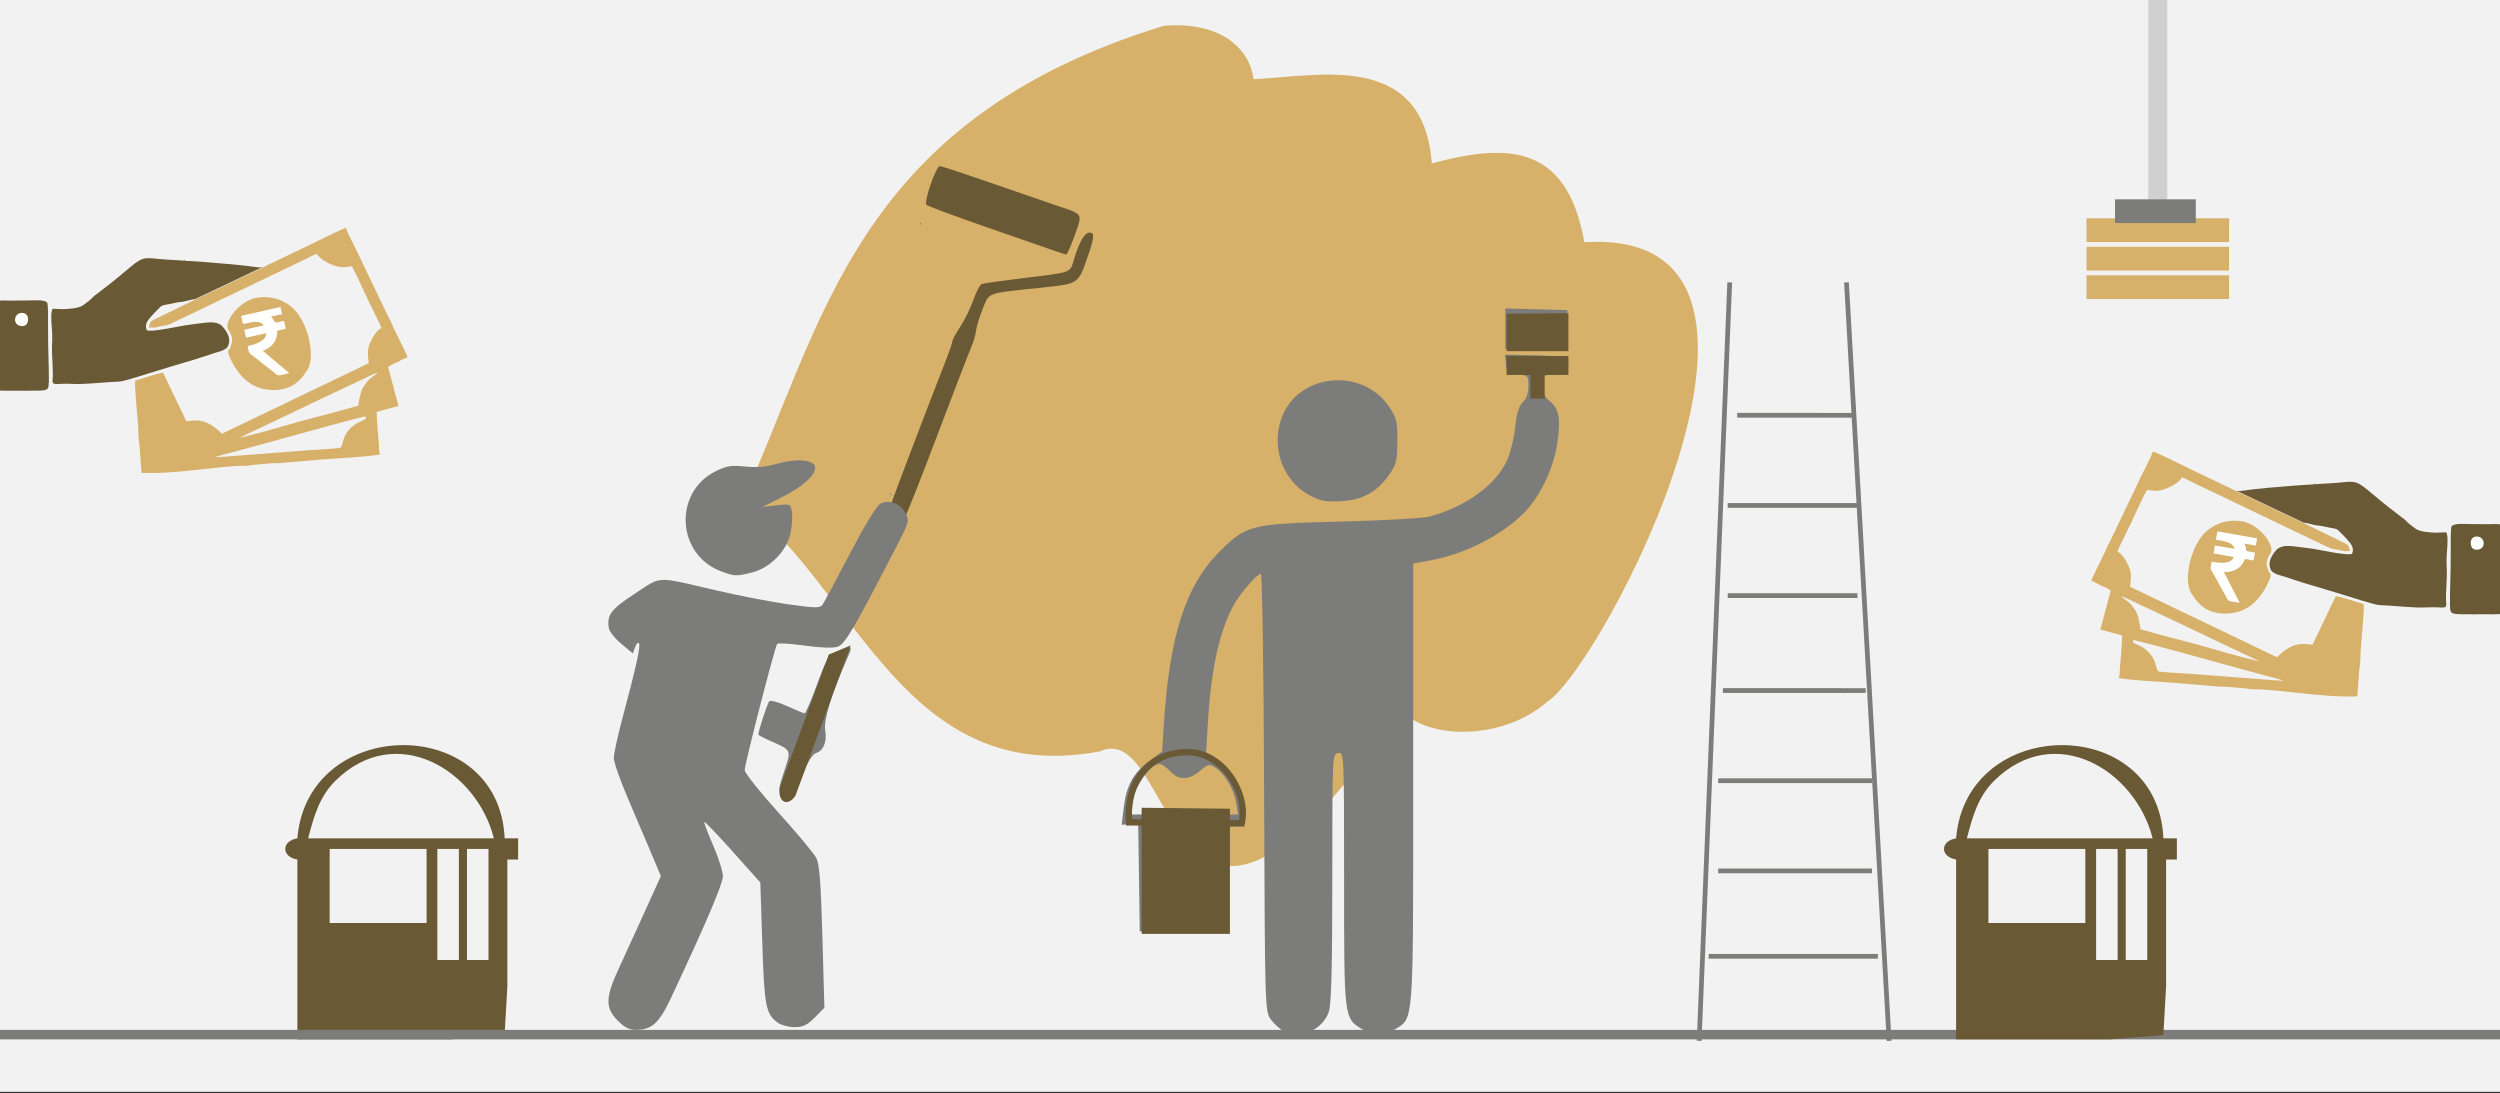 <svg width="526" height="230" xmlns="http://www.w3.org/2000/svg" xmlns:xlink="http://www.w3.org/1999/xlink" overflow="hidden"><rect width="100%" height="100%" fill="#333333" stroke="none"/><defs><clipPath id="clip0"><rect x="0" y="0" width="526" height="230"/></clipPath><clipPath id="clip1"><rect x="156" y="4" width="202" height="179"/></clipPath><clipPath id="clip2"><rect x="156" y="4" width="202" height="179"/></clipPath><clipPath id="clip3"><rect x="156" y="4" width="202" height="179"/></clipPath></defs><g clip-path="url(#clip0)"><rect x="0" y="0" width="526" height="229.667" fill="#FFFFFF"/><rect x="0" y="0" width="526" height="229.667" fill="#F2F2F2"/><g clip-path="url(#clip1)"><g clip-path="url(#clip2)"><g clip-path="url(#clip3)"><path d="M429.203 622.448C446.38 584.574 452.848 542.313 517.422 522.323 528.041 521.296 535.357 526.07 536.328 533.528 549.428 533.011 571.908 527.283 573.69 551.237 588.467 547.309 601.934 546.378 605.644 567.835 658.023 564.557 609.224 657.339 597.943 664.457 587.869 673.327 571.327 672.126 567.134 665.859 517.689 739.086 520.563 667.296 504.119 674.96 463.434 682.595 453.321 641.32 429.203 622.448Z" fill="#D7B169" transform="matrix(1.004 0 0 1 -274.73 -516.868)"/></g></g></g><path d="M62.565 176.387C59.163 176.944 59.163 180.282 62.565 180.84L62.565 218.682 94.851 218.682 106.164 217.79 106.746 207.553 106.746 180.84 109.013 180.84 109.013 176.387 106.181 176.387C105.01 150.025 64.72 150.443 62.565 176.387M103.914 176.387 64.83 176.387C66.013 171.907 67.14 167.645 70.599 164.246 83.37 151.699 100.317 162.05 103.914 176.387M89.754 178.612 89.754 194.196 69.362 194.196 69.362 178.612 89.754 178.612M96.551 178.612 96.551 201.987 92.019 201.987 92.019 178.612 96.551 178.612M102.781 178.612 102.781 201.987 98.251 201.987 98.251 178.612 102.781 178.612" fill="#695934" fill-rule="evenodd"/><path d="M361.5 183.234 393.867 183.235" stroke="#7C7C7B" stroke-miterlimit="8" fill-rule="evenodd"/><path d="M361.5 164.262 393.867 164.262" stroke="#7C7C7B" stroke-miterlimit="8" fill-rule="evenodd"/><path d="M362.5 145.289 392.541 145.29" stroke="#7C7C7B" stroke-miterlimit="8" fill-rule="evenodd"/><path d="M0 0 27.27 0" stroke="#7C7C7B" stroke-width="0.999" stroke-miterlimit="8" fill-rule="evenodd" transform="matrix(-1.001 0 0 1 390.81 125.318)"/><path d="M363.5 106.346 390.81 106.346" stroke="#7C7C7B" stroke-miterlimit="8" fill-rule="evenodd"/><path d="M365.5 87.373 390.14 87.374" stroke="#7C7C7B" stroke-miterlimit="8" fill-rule="evenodd"/><path d="M0 0 6.425 159.58" stroke="#7C7C7B" stroke-width="0.999" stroke-miterlimit="8" fill-rule="evenodd" transform="matrix(-1.001 0 0 1 363.935 59.414)"/><path d="M388.5 59.414 397.473 218.994" stroke="#7C7C7B" stroke-miterlimit="8" fill-rule="evenodd"/><path d="M359.5 201.208 395.104 201.209" stroke="#7C7C7B" stroke-miterlimit="8" fill-rule="evenodd"/><path d="M0 217.685 526 217.685" stroke="#7C7C7B" stroke-width="2" stroke-miterlimit="8" fill="none" fill-rule="evenodd"/><rect x="452" y="0" width="4" height="47.931" fill="#D0D0D0"/><rect x="439" y="45.933" width="30" height="4.993" fill="#D7B169"/><rect x="439" y="51.925" width="30" height="4.993" fill="#D7B169"/><rect x="445" y="41.939" width="17" height="4.993" fill="#7C7C7B"/><rect x="439" y="57.916" width="30" height="4.993" fill="#D7B169"/><path d="M442.014 123.165C442.593 123.394 443.685 123.922 444.097 124.252L441.917 132.452 446.504 133.703C446.466 135.951 446.198 138.302 446.028 140.57 445.988 141.12 446.033 141.806 445.885 142.346 445.744 142.855 445.837 142.185 445.69 142.601 446.536 143.026 456.546 143.586 458.294 143.728L466.971 144.467C468.259 144.424 469.637 144.6 470.945 144.704 471.44 144.741 471.966 144.787 472.471 144.837 472.863 144.876 473.754 145.042 474.017 145.038 477.004 144.989 480.523 145.48 483.514 145.793 487.658 146.226 491.928 146.678 495.952 146.513 496.092 145.88 496.225 142.637 496.32 141.653 496.399 140.839 496.525 140.022 496.594 139.204 496.663 138.383 496.619 137.651 496.68 136.811 496.779 135.469 497.5 127.721 497.317 127.116 496.302 126.77 492.28 125.491 491.455 125.426L486.544 135.661C483.522 135.118 481.859 135.814 479.768 137.612L479.071 138.285 448.156 123.449C448.419 121.513 448.499 120.524 447.825 119.037 447.331 117.945 446.566 116.646 445.514 116.029 445.857 115.065 446.606 113.67 447.064 112.732 447.594 111.645 448.082 110.588 448.608 109.517 449.364 107.973 450.982 104.286 451.701 103.097 452.617 103.033 453.54 103.727 456.045 102.687 457.076 102.259 458.507 101.416 459.104 100.449 459.674 100.626 460.726 101.2 461.297 101.473 462.036 101.828 462.737 102.161 463.462 102.516L485.123 112.883C486.578 113.574 488.005 114.269 489.453 114.961 490.568 115.493 490.632 115.47 491.918 115.659 492.286 115.715 493.097 115.947 493.258 115.964 493.26 115.964 494.443 115.929 494.474 115.923 494.513 115.778 494.47 115.97 494.397 115.716 494.045 114.504 494.137 114.7 492.731 113.978L484.544 109.991 470.061 103.128 470.061 103.128C469.815 103.011 469.556 102.858 469.221 102.695 466.502 101.389 463.814 100.145 461.133 98.829 459.394 97.975 454.531 95.596 452.994 94.967 452.634 96.04 451.23 98.711 450.647 99.912L444.171 113.428C444.07 113.635 443.987 113.805 443.888 114.013 443.779 114.237 443.701 114.456 443.531 114.601L443.37 115.044C443.197 115.667 440.332 121.186 439.981 122.196 440.272 122.311 441.908 122.993 441.93 123.234L442.014 123.165Z" fill="#D7B169" fill-rule="evenodd"/><path d="M484.679 109.966C485.665 110.056 486.887 110.506 487.37 110.538 488.365 110.605 489.359 110.859 490.338 111.056 490.893 111.168 491.624 111.204 491.988 111.589 492.658 112.299 493.41 112.959 493.966 113.651 494.503 114.319 495.449 115.158 494.869 116.528 493.864 116.959 488.36 115.739 486.874 115.507 485.53 115.298 484.18 115.137 482.835 114.971 481.42 114.798 480.36 114.773 479.372 115.354 478.793 115.695 477.816 117.064 477.591 118.035 477.442 118.673 477.521 119.265 477.72 119.74 477.965 120.331 478.211 120.409 478.921 120.771 479.223 120.926 480.101 121.147 480.543 121.287 482.339 121.862 484.014 122.463 485.874 122.997 488.338 123.71 490.732 124.44 493.178 125.194 494.4 125.572 499.679 127.269 500.546 127.306 503.121 127.414 505.644 127.676 508.21 127.801 509.521 127.864 510.585 127.782 511.825 127.763 512.461 127.753 513.119 127.815 513.742 127.826 514.207 127.834 514.782 127.834 514.699 127.078 514.568 126.184 514.672 124.276 514.716 123.328 514.773 122.025 514.871 120.706 514.798 119.466 514.725 118.239 514.756 116.931 514.868 115.67 514.956 114.72 515.088 112.654 514.697 112.01 514.527 111.968 513.088 112.086 512.674 112.077 511.447 112.048 509.181 111.944 508.229 111.232 507.496 110.682 506.744 110.176 506.161 109.512 505.95 109.272 505.702 109.131 505.423 108.926 504.92 108.549 504.469 108.17 503.971 107.801 502.224 106.503 499.988 104.628 498.307 103.213 495.318 100.699 495.093 101.385 490.825 101.645L487.721 101.837C487.588 101.846 487.302 101.881 487.188 101.877 486.749 101.862 487.008 101.984 486.904 101.65 486.787 102.076 486.572 101.916 485.94 101.954L482.585 102.184C478.893 102.49 475.158 102.754 471.496 103.291 470.944 103.371 470.595 103.277 470.226 103.102L470.226 103.102 484.679 109.966Z" fill="#695934" fill-rule="evenodd"/><path d="M477.795 120.657C477.378 120.508 477.409 120.424 477.264 120.056 476.829 118.944 476.749 118.298 477.221 117.29 477.686 116.297 478.469 116.031 477.344 113.928 476.291 111.958 473.841 109.99 471.641 109.67 468.95 109.276 466.637 109.923 464.671 111.408 462.742 112.866 461.606 115.328 460.91 117.673 460.547 118.895 460.27 120.897 460.346 122.119 460.385 122.767 460.462 123.347 460.644 123.919 460.879 124.659 461.041 124.786 461.456 125.429 462.618 127.234 464.43 128.975 467.772 129.097 472.731 129.277 475.601 126.213 477.369 122.302 478.176 120.515 477.332 120.688 477.795 120.657Z" fill="#D7B169" fill-rule="evenodd"/><path d="M524.678 129.241C525.213 129.243 525.951 129.237 526.386 129.117 526.987 128.955 527.008 128.333 527.073 127.663 527.194 126.447 527.101 125.237 527.058 124.084 526.97 121.692 527.211 119.266 527.145 116.89 527.126 116.208 527.031 115.803 527.162 115.082L527.1 114.933C526.901 113.974 527.242 112.011 527.005 110.984 526.786 110.024 524.873 110.306 523.439 110.291 522.087 110.279 520.77 110.26 519.423 110.256 518.382 110.255 516.419 110.055 515.803 110.72 515.565 111.692 515.652 113.885 515.637 114.938 515.619 116.327 515.63 117.596 515.618 118.959 515.594 121.689 515.44 124.412 515.471 127.117 515.4 127.153 515.5 127.57 515.507 127.687 515.542 128.254 515.397 128.919 516.375 129.135 517.347 129.348 523.034 129.194 524.591 129.254L524.678 129.241Z" fill="#695934" fill-rule="evenodd"/><path d="M448.804 134.665 448.747 135.131C449.209 135.5 450.177 135.79 450.771 136.177 454.292 138.472 453.239 141.11 454.321 141.301 455.149 141.446 459.291 141.658 460.578 141.753L479.191 143.181C479.536 143.117 479.329 143.325 479.449 142.916 479.454 142.942 479.468 143.016 479.472 143.032 479.545 143.232 479.49 143.091 479.547 143.195 479.847 143.218 480.148 143.255 480.376 143.18 479.223 142.763 477.732 142.431 476.498 142.097 475.184 141.739 473.848 141.382 472.535 141.026 469.171 140.114 449.358 134.578 448.804 134.665Z" fill="#F2F2F2" fill-rule="evenodd"/><path d="M450.344 132.392C452.378 132.952 454.394 133.542 456.455 134.083 458.568 134.638 460.658 135.141 462.745 135.733 466.799 136.883 471.118 138.163 475.233 139.134 475.178 139.076 475.177 139.069 475.068 138.993L473.473 138.223C465.663 134.58 457.867 130.752 450.023 127.119 448.891 126.595 447.47 125.835 446.299 125.439 446.383 125.593 446.311 125.505 446.455 125.658 446.684 125.902 447.907 126.531 448.6 127.481 448.805 127.764 448.973 128.059 449.188 128.314 449.614 128.818 449.787 129.494 449.946 130.194 450.094 130.84 450.324 131.708 450.344 132.392Z" fill="#F2F2F2" fill-rule="evenodd"/><path d="M466.226 113.563C467.7 113.822 469.793 113.982 470.142 115.476L466.013 114.764 465.716 116.446 469.995 117.211C469.344 118.738 467.048 118.502 465.329 118.199 465.291 118.598 465.16 118.434 465.545 118.516 465.097 118.491 465.45 118.471 465.255 118.596 465.023 119.908 464.987 119.478 465.771 120.88 466.126 121.509 466.499 122.137 466.826 122.782L467.887 124.676C469.113 126.704 468.126 126.321 471.209 126.824 471.147 126.593 470.964 126.285 470.841 126.048L467.904 120.366C469.3 120.448 470.806 119.938 471.631 118.871 472.758 117.417 471.525 117.469 474.154 117.932L474.451 116.249C472.254 115.862 472.706 116.124 472.498 115.205 472.423 114.881 472.337 114.681 472.274 114.379L474.626 114.793 474.899 113.273 466.537 111.801 466.226 113.563Z" fill="#FFFFFF" fill-rule="evenodd"/><path d="M520.993 112.889C520.241 112.938 519.717 113.548 519.862 114.533 519.978 115.295 520.443 115.788 521.394 115.635 523.189 115.344 522.848 112.771 520.993 112.889Z" fill="#FFFFFF" fill-rule="evenodd"/><path d="M2.167 29.675C2.776 29.8 3.942 30.131 4.404 30.384L3.684 38.838 8.413 39.275C8.766 41.495 8.911 43.857 9.137 46.12 9.194 46.668 9.357 47.337 9.305 47.894 9.255 48.419 9.23 47.744 9.158 48.179 10.063 48.451 20.004 47.266 21.748 47.103L30.41 46.326C31.669 46.061 33.055 45.996 34.359 45.871 34.853 45.821 35.378 45.776 35.883 45.737 36.275 45.708 37.181 45.717 37.439 45.667 40.367 45.101 43.913 44.974 46.909 44.763 51.06 44.471 55.337 44.177 59.266 43.316 59.293 42.668 58.861 39.452 58.784 38.466 58.72 37.651 58.702 36.824 58.627 36.007 58.553 35.187 58.383 34.473 58.297 33.635 58.161 32.296 57.525 24.54 57.239 23.976 56.182 23.811 52.004 23.249 51.182 23.328L48.129 34.26C45.063 34.249 43.548 35.223 41.805 37.356L41.236 38.14 8.256 28.889C8.179 26.937 8.086 25.949 7.165 24.602 6.49 23.612 5.512 22.465 4.37 22.04 4.54 21.032 5.034 19.528 5.322 18.524 5.654 17.362 5.951 16.236 6.282 15.09 6.757 13.439 7.708 9.527 8.209 8.231 9.099 8.009 10.127 8.533 12.409 7.074 13.349 6.474 14.61 5.396 15.029 4.34 15.62 4.415 16.755 4.798 17.364 4.967 18.152 5.189 18.899 5.396 19.674 5.62L42.776 12.073C44.327 12.501 45.851 12.938 47.396 13.369 48.584 13.7 48.643 13.665 49.941 13.629 50.312 13.62 51.15 13.709 51.311 13.697 51.313 13.697 52.47 13.457 52.5 13.446 52.513 13.296 52.504 13.493 52.389 13.255 51.832 12.123 51.956 12.3 50.448 11.833L41.705 9.326 26.27 5.078 26.27 5.078C26.008 5.006 25.727 4.899 25.369 4.798 22.468 3.982 19.608 3.223 16.744 2.392 14.884 1.853 9.69 0.353 8.068 0 7.901 1.119 6.984 3.993 6.619 5.278L2.597 19.711C2.534 19.933 2.482 20.114 2.421 20.336 2.353 20.576 2.314 20.805 2.172 20.977L2.09 21.442C2.029 22.085 0.17 28.017 0 29.073 0.306 29.136 2.034 29.524 2.097 29.757L2.167 29.675Z" fill="#D7B169" fill-rule="evenodd" transform="matrix(-0.986 0.174 0.174 0.985 80.706 46.517)"/><path d="M15.405 10.971C16.391 10.89 17.67 11.121 18.151 11.069 19.141 10.962 20.163 11.039 21.16 11.064 21.725 11.078 22.45 10.987 22.875 11.303 23.657 11.886 24.512 12.405 25.178 12.99 25.822 13.555 26.898 14.218 26.566 15.668 25.653 16.266 20.027 16.019 18.527 16.049 17.168 16.076 15.812 16.151 14.46 16.221 13.039 16.296 11.992 16.455 11.122 17.199 10.611 17.634 9.888 19.152 9.836 20.148 9.8 20.802 9.981 21.371 10.259 21.804 10.602 22.344 10.858 22.378 11.62 22.612 11.943 22.712 12.845 22.777 13.303 22.839 15.17 23.093 16.922 23.395 18.843 23.599 21.39 23.873 23.872 24.177 26.408 24.495 27.676 24.656 33.161 25.411 34.02 25.298 36.572 24.958 39.099 24.779 41.644 24.456 42.943 24.291 43.976 24.025 45.192 23.792 45.816 23.671 46.474 23.619 47.088 23.522 47.547 23.449 48.112 23.349 47.9 22.619 47.615 21.761 47.387 19.864 47.264 18.923 47.095 17.63 46.962 16.314 46.675 15.105 46.39 13.909 46.193 12.616 46.085 11.355 46.006 10.404 45.777 8.346 45.28 7.779 45.106 7.768 43.712 8.133 43.303 8.197 42.091 8.38 39.844 8.671 38.784 8.135 37.968 7.72 37.141 7.353 36.452 6.799 36.203 6.6 35.934 6.504 35.625 6.35 35.064 6.066 34.556 5.772 34.002 5.495 32.058 4.519 29.534 3.06 27.635 1.958 24.258 0 24.157 0.715 20.005 1.711L16.985 2.439C16.856 2.471 16.581 2.555 16.468 2.57 16.034 2.632 16.309 2.707 16.149 2.396 16.108 2.836 15.869 2.716 15.254 2.863L11.995 3.671C8.417 4.612 4.789 5.52 1.282 6.684 0.753 6.858 0.393 6.826 0 6.718L0 6.718 15.405 10.971Z" fill="#695934" fill-rule="evenodd" transform="matrix(-0.986 0.174 0.174 0.985 54.348 49.437)"/><path d="M17.268 9.82C16.832 9.745 16.848 9.657 16.642 9.32 16.021 8.299 15.83 7.677 16.119 6.603 16.403 5.544 17.128 5.146 15.656 3.271 14.278 1.513 11.527 0 9.308 0.066 6.593 0.145 4.432 1.183 2.756 2.986 1.112 4.757 0.422 7.379 0.144 9.808 0 11.075 0.076 13.095 0.362 14.285 0.514 14.916 0.69 15.475 0.967 16.006 1.327 16.694 1.509 16.791 2.029 17.352 3.485 18.929 5.569 20.329 8.877 19.87 13.785 19.187 16.076 15.671 17.135 11.514 17.619 9.614 16.818 9.93 17.268 9.82Z" fill="#D7B169" fill-rule="evenodd" transform="matrix(-0.986 0.174 0.174 0.985 63.27 60.94)"/><path d="M12.009 19.292C12.536 19.201 13.261 19.067 13.668 18.874 14.23 18.61 14.143 17.994 14.091 17.323 13.999 16.104 13.697 14.928 13.454 13.8 12.952 11.46 12.768 9.029 12.291 6.7 12.153 6.031 11.989 5.649 11.994 4.917L11.906 4.78C11.544 3.871 11.539 1.878 11.127 0.907 10.745 0 8.913 0.609 7.5 0.844 6.168 1.067 4.869 1.276 3.544 1.506 2.52 1.685 0.556 1.828 0.065 2.59 0 3.589 0.466 5.733 0.635 6.773 0.857 8.144 1.089 9.392 1.314 10.736 1.764 13.429 2.086 16.138 2.586 18.796 2.522 18.844 2.694 19.238 2.721 19.351 2.853 19.904 2.826 20.584 3.825 20.627 4.818 20.668 10.385 19.531 11.926 19.319L12.009 19.292Z" fill="#695934" fill-rule="evenodd" transform="matrix(-0.986 0.174 0.174 0.985 9.554 61.109)"/><path d="M0 0.181 0.025 0.65C0.543 0.934 1.545 1.051 2.196 1.33 6.057 2.98 5.481 5.76 6.578 5.76 7.417 5.76 11.527 5.25 12.809 5.121L31.362 3.299C31.69 3.177 31.522 3.417 31.57 2.993 31.579 3.018 31.606 3.088 31.613 3.104 31.719 3.288 31.64 3.159 31.715 3.252 32.013 3.222 32.316 3.206 32.527 3.093 31.321 2.882 29.796 2.814 28.525 2.699 27.17 2.574 25.795 2.454 24.442 2.332 20.975 2.017 0.529 0 0 0.181Z" fill="#F2F2F2" fill-rule="evenodd" transform="matrix(-0.986 0.174 0.174 0.985 76.907 87.437)"/><path d="M5.186 6.147C7.282 6.345 9.367 6.577 11.489 6.753 13.663 6.933 15.805 7.066 17.961 7.286 22.147 7.716 26.617 8.227 30.833 8.471 30.769 8.423 30.766 8.416 30.645 8.36L28.944 7.878C20.63 5.645 12.299 3.227 3.954 1.009 2.749 0.689 1.221 0.187 0 0 0.11 0.137 0.023 0.063 0.192 0.189 0.459 0.39 1.77 0.797 2.617 1.612 2.868 1.855 3.084 2.116 3.34 2.33 3.846 2.754 4.134 3.389 4.412 4.051 4.67 4.661 5.046 5.476 5.186 6.147Z" fill="#F2F2F2" fill-rule="evenodd" transform="matrix(-0.986 0.174 0.174 0.985 79.444 78.39)"/><path d="M51.125 68.193C52.586 67.865 54.579 67.208 55.477 68.452L51.392 69.383 51.768 71.05 56.011 70.109C56 71.769 53.789 72.435 52.087 72.817 52.205 73.199 52.021 73.099 52.408 73.026 51.986 73.175 52.304 73.021 52.171 73.211 52.464 74.512 52.265 74.129 53.53 75.121 54.1 75.565 54.687 76 55.237 76.47L56.947 77.809C58.861 79.208 57.803 79.235 60.841 78.513 60.695 78.324 60.407 78.109 60.203 77.938L55.299 73.826C56.619 73.364 57.812 72.314 58.162 71.011 58.64 69.236 57.522 69.758 60.127 69.174L59.752 67.507C57.575 67.996 58.093 68.064 57.547 67.295 57.352 67.025 57.196 66.873 57.021 66.619L59.351 66.096 59.016 64.588 50.732 66.448 51.125 68.193Z" fill="#FFFFFF" fill-rule="evenodd"/><path d="M1.141 0.438C0.41 0.616 0 1.308 0.315 2.253 0.561 2.984 1.104 3.388 2.012 3.073 3.727 2.475 2.945 0 1.141 0.438Z" fill="#FFFFFF" fill-rule="evenodd" transform="matrix(-0.986 0.174 0.174 0.985 5.799 65.21)"/><path d="M411.565 176.387C408.163 176.944 408.163 180.282 411.565 180.84L411.565 218.682 443.851 218.682 455.164 217.79 455.746 207.553 455.746 180.84 458.013 180.84 458.013 176.387 455.181 176.387C454.01 150.025 413.72 150.443 411.565 176.387M452.914 176.387 413.83 176.387C415.014 171.907 416.14 167.645 419.599 164.246 432.37 151.699 449.317 162.05 452.914 176.387M438.754 178.612 438.754 194.196 418.362 194.196 418.362 178.612 438.754 178.612M445.551 178.612 445.551 201.987 441.019 201.987 441.019 178.612 445.551 178.612M451.781 178.612 451.781 201.987 447.251 201.987 447.251 178.612 451.781 178.612" fill="#695934" fill-rule="evenodd"/><path d="M270.131 216.98C269.33 216.57 268.102 215.463 267.404 214.521 266.144 212.823 266.133 212.44 265.973 166.77 265.883 141.386 265.574 120.731 265.286 120.731 264.429 120.731 260.522 125.346 259.277 127.828 256.304 133.752 254.736 141.354 254.071 153.056L253.767 158.398 255.791 159.592C258.947 161.455 261.042 164.968 261.546 169.24 262.006 173.145 261.713 173.796 259.78 173.182 258.626 172.815 258.583 173.175 258.422 184.21L258.258 195.616 249.031 195.783 239.805 195.951 239.64 184.565 239.475 173.18 237.735 173.365 235.994 173.553 236.415 170.031C236.977 165.321 238.403 162.684 241.735 160.188L244.511 158.109 244.905 152.002C246.086 133.725 249.501 123.167 256.49 116.161 262.21 110.431 263.06 110.216 281.888 109.748 290.886 109.526 299.398 109.04 300.801 108.671 308.427 106.666 314.988 101.837 317.198 96.605 317.864 95.033 318.592 91.93 318.821 89.709 319.112 86.87 319.582 85.357 320.404 84.612 321.169 83.923 321.574 82.756 321.574 81.26 321.574 79.046 321.494 78.959 319.302 78.775 317.223 78.603 317.014 78.42 316.838 76.596L316.648 74.604 323.2 74.776C329.589 74.946 329.758 74.987 329.958 76.397 330.205 78.141 329.211 78.869 326.573 78.881 324.718 78.89 324.604 79.016 324.604 81.079 324.604 82.669 325.004 83.579 326.071 84.42 328 85.939 328.398 88.039 327.697 92.996 327.013 97.824 324.791 102.96 321.812 106.602 317.658 111.674 309.137 116.342 301.323 117.825L297.339 118.581 297.339 164.849C297.339 215.829 297.46 214.156 293.588 216.519 291.066 218.057 289.088 218.068 286.612 216.56 282.758 214.207 282.797 214.521 282.797 184.991 282.797 158.373 282.79 158.242 281.556 158.435 280.329 158.625 280.315 158.891 280.317 184.7 280.317 203.463 280.113 211.365 279.589 212.875 278.256 216.712 273.566 218.747 270.131 216.98ZM260.101 168.963C259.643 166.096 257.754 162.862 255.775 161.565 254.431 160.683 254.223 160.724 252.466 162.202 250.105 164.189 247.994 164.212 246.194 162.266 245.42 161.432 244.394 160.749 243.911 160.749 241.815 160.749 237.961 166.726 237.961 169.978L237.961 171.36 249.224 171.36 260.486 171.36ZM275.526 104.207C269.854 101.175 267.321 94.018 269.705 87.766 273.214 78.574 286.47 77.215 292.184 85.463 293.821 87.826 294.007 88.559 294.007 92.739 294.007 96.779 293.796 97.689 292.397 99.715 289.782 103.503 286.766 105.197 282.19 105.449 278.929 105.628 277.784 105.415 275.526 104.207ZM316.726 69.189 316.726 64.903 323.241 65.075 329.754 65.247 329.754 69.189 329.754 73.131 323.241 73.303 316.726 73.475Z" fill="#7C7C7B" fill-rule="evenodd"/><path d="M317.491 66.491 317.491 73.387 329.491 73.387 329.491 66.397Z" stroke="#695934" stroke-width="1" stroke-miterlimit="8" fill="#695934" fill-rule="evenodd"/><path d="M317.49 75.385 317.49 78.381 329.49 78.381 329.49 75.401Z" stroke="#695934" stroke-width="1" stroke-miterlimit="8" fill="#695934" fill-rule="evenodd"/><path d="M322.494 78.46 322.494 83.373 324.494 83.373 324.494 78.38Z" stroke="#695934" stroke-width="1" stroke-miterlimit="8" fill="#695934" fill-rule="evenodd"/><path d="M240.897 173.024 237.537 173.024C236.934 164.339 241.807 158.404 249.536 158.265 256.842 157.892 262.731 166.553 261.26 173.232L258.566 173.232" stroke="#695934" stroke-width="1.333" stroke-miterlimit="8" fill="none" fill-rule="evenodd"/><path d="M240.487 170.239 240.487 196.201 258.487 196.201 258.487 170.439Z" stroke="#695934" stroke-width="0.571" stroke-miterlimit="8" fill="#695934" fill-rule="evenodd"/><path d="M188.045 109.287 188.672 109.841 187.673 109.304ZM229.201 48.925C230.34 48.925 230.283 49.835 228.887 53.899 226.857 59.801 227.002 59.702 219.197 60.515 207.354 61.748 208.203 61.444 206.778 64.956 206.092 66.651 205.454 68.729 205.362 69.572 205.267 70.418 204.772 72.08 204.26 73.269 203.745 74.458 200.547 82.769 197.15 91.738 193.754 100.71 190.765 108.268 190.508 108.537 190.251 108.806 189.863 108.74 189.648 108.392 189.435 108.044 188.751 107.758 188.128 107.758 187.508 107.758 187 107.623 187 107.458 187 107.09 194.35 87.727 198.975 75.913 199.749 73.936 200.382 72.08 200.382 71.79 200.382 71.499 201.141 70.101 202.067 68.685 202.995 67.267 204.231 64.738 204.818 63.062 205.405 61.387 206.191 59.898 206.562 59.755 206.936 59.61 210.739 59.071 215.014 58.553 225.735 57.254 225.1 57.483 225.953 54.617 227.026 51.013 228.218 48.925 229.201 48.925ZM193.633 46.875 193.784 47.008 193.605 47.415ZM197.759 34.949C198.082 34.952 202.929 36.548 208.528 38.496 214.13 40.443 220.283 42.565 222.203 43.21 228.034 45.169 227.798 44.793 226.124 49.489 225.322 51.741 224.506 53.564 224.308 53.538 224.11 53.514 223.162 53.216 222.203 52.88 221.242 52.54 214.827 50.315 207.948 47.93 201.066 45.546 195.21 43.375 194.93 43.104 194.31 42.501 196.932 34.943 197.759 34.949Z" fill="#695934" fill-rule="evenodd"/><path d="M178.976 136.429C179.055 136.655 178.785 137.338 178.215 138.618 175.025 145.774 173.266 151.498 173.618 153.591 174.032 156.071 173.279 157.939 171.655 158.457 170.972 158.676 169.981 160.27 169.02 162.696 166.839 168.21 166.186 168.854 164.507 167.157 163.735 166.38 163.787 165.848 164.995 162.269 166.515 157.755 166.561 157.86 162.278 155.975 160.779 155.316 159.554 154.677 159.554 154.559 159.554 153.79 161.465 147.958 161.851 147.549 162.111 147.273 163.785 147.726 165.598 148.563 167.398 149.394 169.057 150.078 169.285 150.078 169.51 150.078 170.69 147.339 171.902 143.994 173.62 139.265 174.346 137.913 175.17 137.913 175.756 137.913 176.871 137.492 177.647 136.978 178.471 136.433 178.898 136.203 178.976 136.429ZM188.126 105.839C189.082 106.2 189.957 106.94 190.52 107.97 191.366 109.517 191.294 109.778 188.649 114.911 179.679 132.311 177.799 135.524 176.281 136.054 175.296 136.398 172.835 136.319 169.309 135.831 166.311 135.415 163.705 135.257 163.518 135.48 163.037 136.058 156.685 160.743 156.685 162.041 156.685 162.634 159.879 166.649 163.785 170.968 167.691 175.285 171.276 179.583 171.75 180.52 172.416 181.831 172.711 185.649 173.034 197.131L173.453 212.036 171.438 214.072C169.827 215.699 168.977 216.106 167.199 216.106 165.973 216.106 164.397 215.699 163.694 215.202 161.131 213.389 160.818 211.804 160.385 198.409L159.97 185.679 154.184 179.204C151.001 175.644 148.305 172.823 148.192 172.936 148.08 173.048 148.912 175.263 150.04 177.855 151.17 180.447 152.094 183.37 152.094 184.353 152.094 185.937 148.659 194 141.218 209.88 138.668 215.316 137.158 216.686 133.704 216.686 132.413 216.686 131.338 216.121 129.945 214.716 127.315 212.06 127.367 209.86 130.197 203.764 131.407 201.154 133.895 195.716 135.723 191.677L139.047 184.335 137.022 179.515C135.907 176.861 133.678 171.623 132.069 167.871 130.459 164.119 129.143 160.34 129.145 159.473 129.147 158.606 129.95 154.898 130.93 151.236 133.823 140.41 134.812 135.955 134.454 135.369 134.27 135.067 133.899 135.417 133.632 136.146L133.144 137.473 130.713 135.452C129.375 134.34 128.195 132.847 128.091 132.138 127.677 129.338 128.534 128.208 133.584 124.898 139.316 121.139 137.744 121.201 150.697 124.217 155.451 125.325 162.293 126.647 165.902 127.155 171.508 127.943 172.546 127.959 173.037 127.267 173.353 126.822 175.934 122.009 178.775 116.571 182.004 110.386 184.428 106.418 185.246 105.975 186.133 105.494 187.17 105.478 188.126 105.839ZM187.157 103.835 187.897 104.235 187.096 104.021ZM168.889 96.888C170.378 97.003 171.371 97.467 171.482 98.252 171.716 99.896 168.923 102.412 164.292 104.725L160.413 106.665 163.351 106.317C166.223 105.978 166.296 106.006 166.606 107.606 166.78 108.506 166.654 110.546 166.327 112.138 165.55 115.901 162.074 119.471 158.233 120.448 154.991 121.271 154.646 121.262 151.873 120.264 142.333 116.831 141.569 103.548 150.66 99.106 152.909 98.007 153.907 97.854 156.8 98.158 159.179 98.41 161.207 98.243 163.323 97.622 165.416 97.008 167.4 96.773 168.889 96.888Z" fill="#7C7C7B" fill-rule="evenodd"/><path d="M178.998 135.802 174.383 137.698 164.05 165.83C163.643 168.737 165.705 169.861 167.361 167.41Z" fill="#695934" fill-rule="evenodd"/></g></svg>